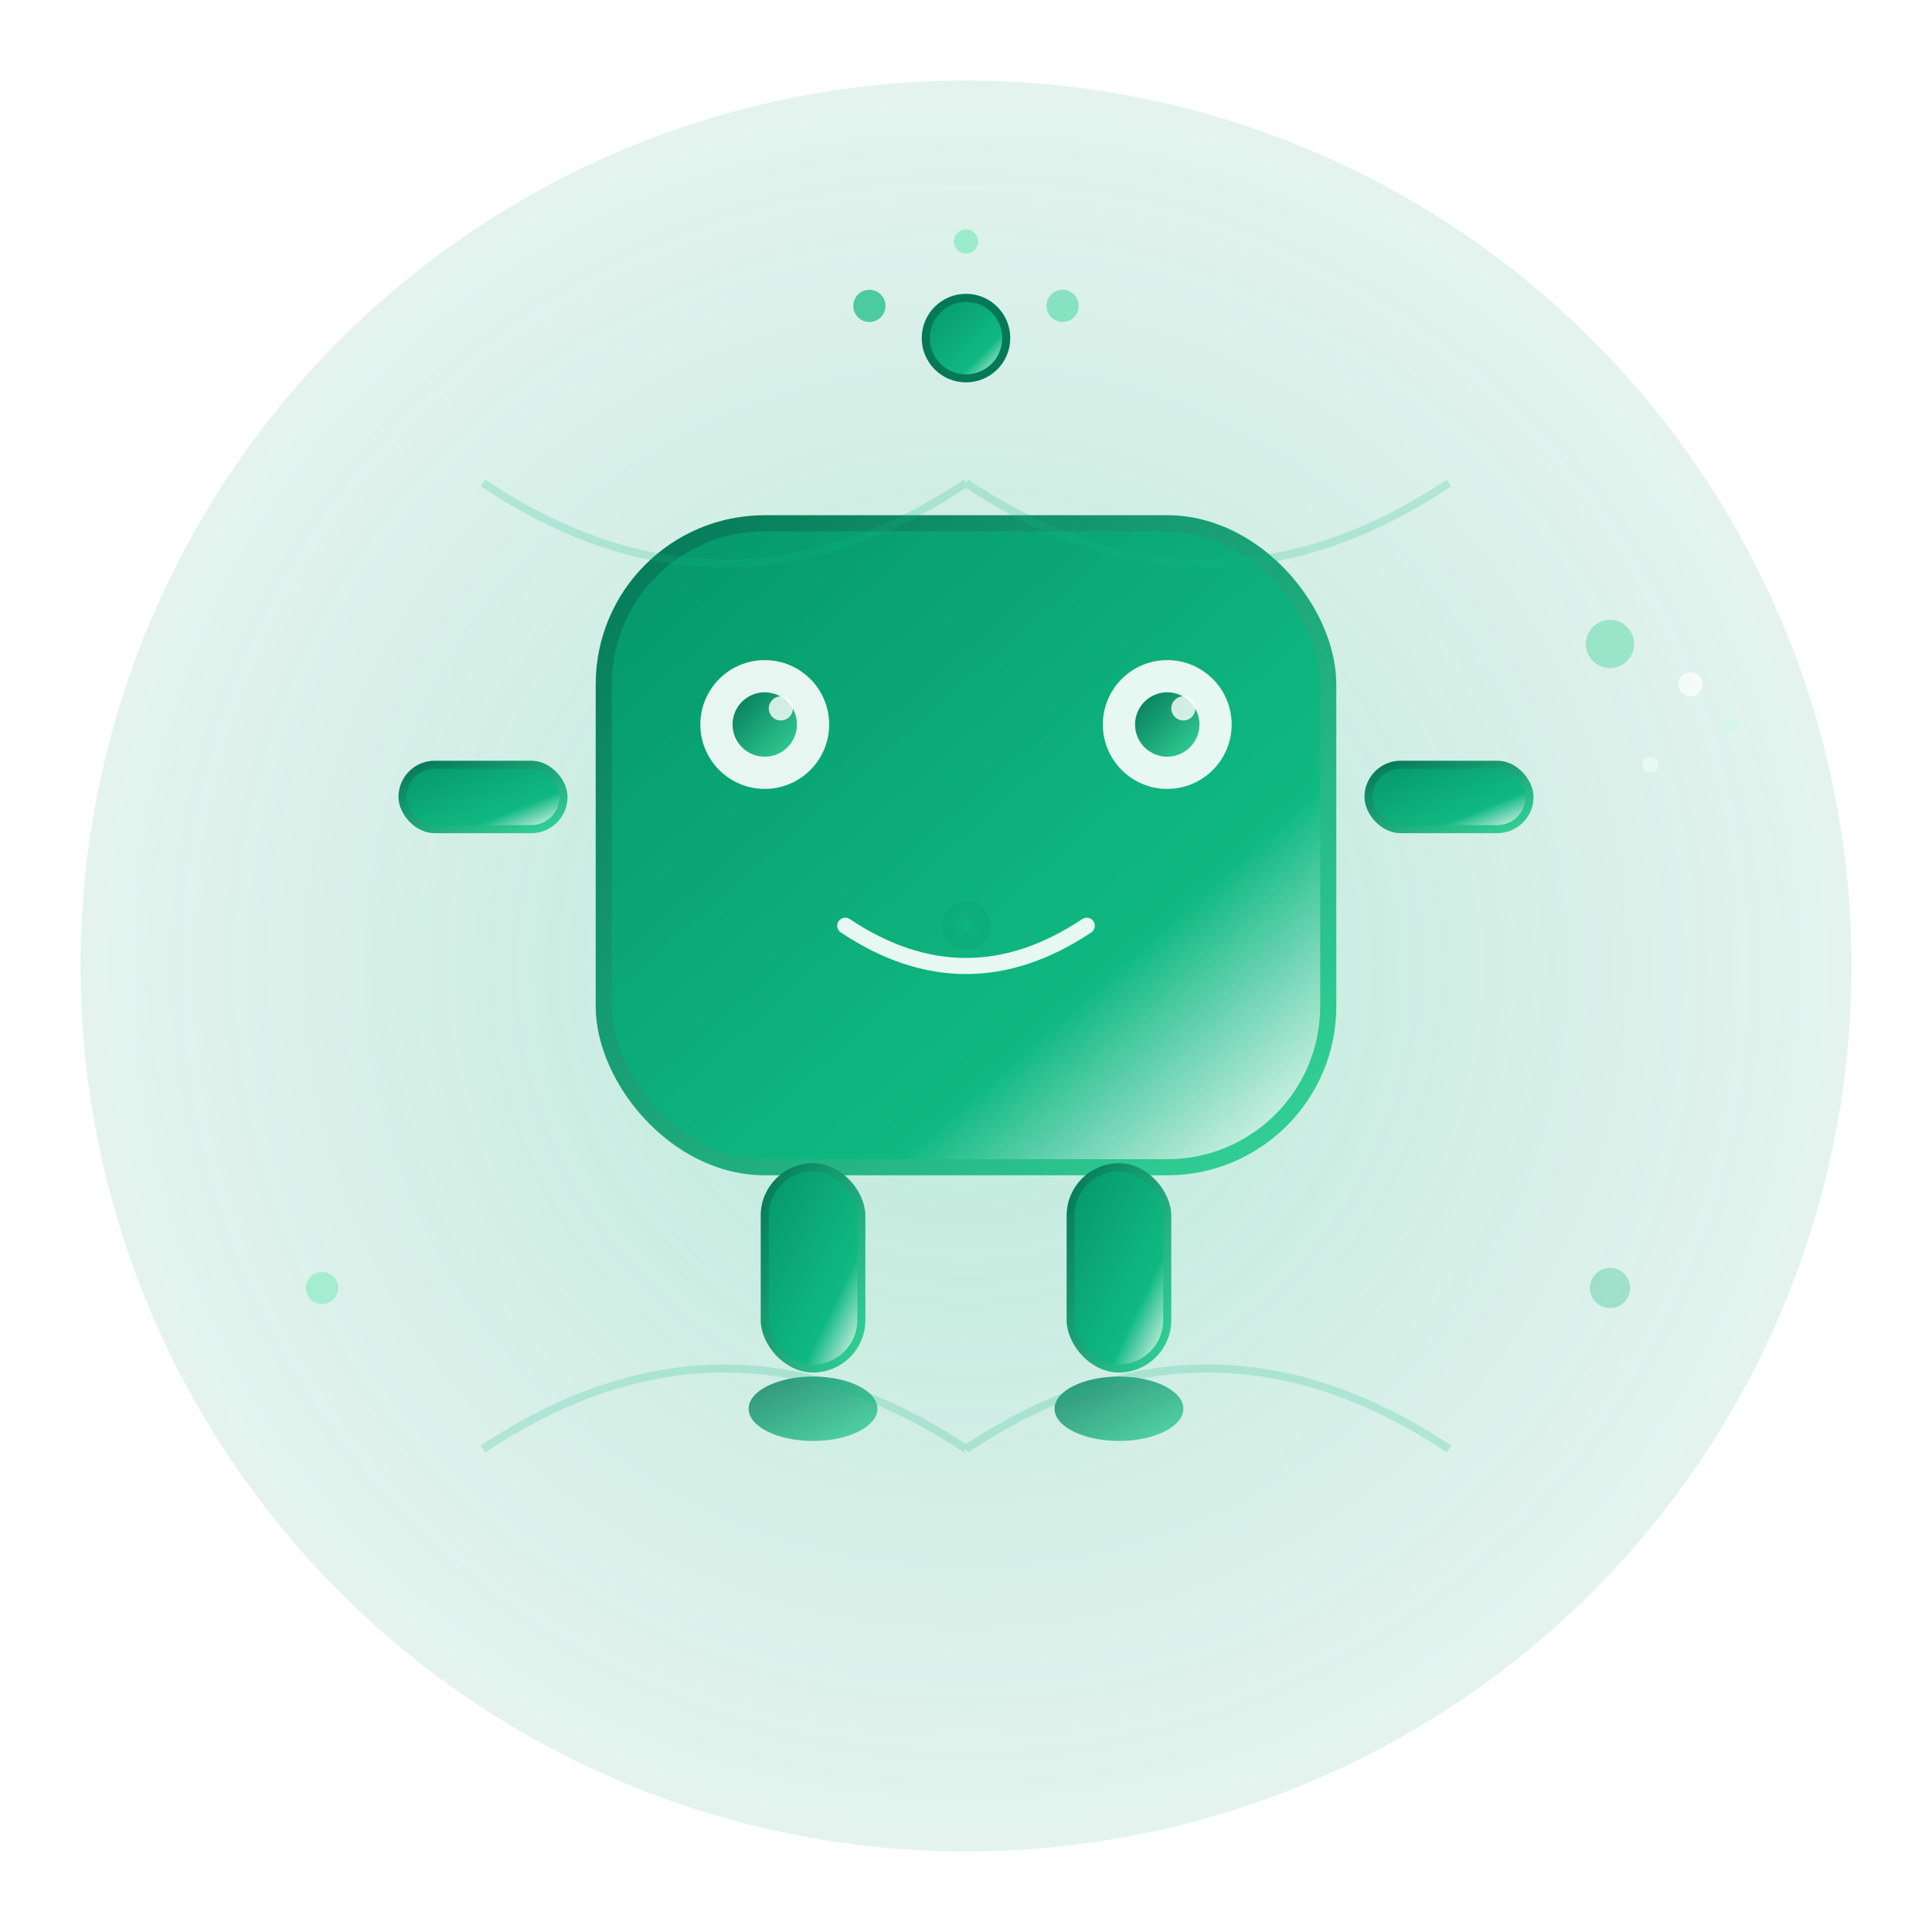 <svg viewBox="0 0 240 240" xmlns="http://www.w3.org/2000/svg">
  <defs>
    <!-- Primary gradient: emerald to white -->
    <linearGradient id="primaryGradient" x1="0%" y1="0%" x2="100%" y2="100%">
      <stop offset="0%" style="stop-color:#059669;stop-opacity:1" />
      <stop offset="70%" style="stop-color:#10b981;stop-opacity:1" />
      <stop offset="100%" style="stop-color:#ffffff;stop-opacity:0.9" />
    </linearGradient>
    
    <!-- Secondary gradient for depth -->
    <linearGradient id="secondaryGradient" x1="0%" y1="0%" x2="100%" y2="100%">
      <stop offset="0%" style="stop-color:#047857;stop-opacity:1" />
      <stop offset="100%" style="stop-color:#34d399;stop-opacity:1" />
    </linearGradient>
    
    <!-- Memory connection gradient -->
    <radialGradient id="memoryGradient" cx="50%" cy="50%" r="50%">
      <stop offset="0%" style="stop-color:#10b981;stop-opacity:0.8" />
      <stop offset="100%" style="stop-color:#059669;stop-opacity:0.3" />
    </radialGradient>
    
    <!-- Subtle shadow -->
    <filter id="softShadow" x="-20%" y="-20%" width="140%" height="140%">
      <feDropShadow dx="0" dy="4" stdDeviation="8" flood-color="#000000" flood-opacity="0.1"/>
    </filter>
    
    <!-- Inner glow effect -->
    <filter id="innerGlow" x="-50%" y="-50%" width="200%" height="200%">
      <feGaussianBlur stdDeviation="3" result="coloredBlur"/>
      <feMerge> 
        <feMergeNode in="coloredBlur"/>
        <feMergeNode in="SourceGraphic"/>
      </feMerge>
    </filter>
  </defs>
  
  <!-- Background circle with subtle shadow -->
  <circle cx="120" cy="120" r="110" fill="url(#memoryGradient)" filter="url(#softShadow)" opacity="0.6"/>
  
  <!-- Robot head (main body) -->
  <rect x="75" y="65" width="90" height="80" rx="20" ry="20" 
        fill="url(#primaryGradient)" 
        stroke="url(#secondaryGradient)" 
        stroke-width="2" 
        filter="url(#innerGlow)"/>
  
  <!-- Robot eyes (memory indicators) -->
  <circle cx="95" cy="90" r="8" fill="#ffffff" opacity="0.9"/>
  <circle cx="145" cy="90" r="8" fill="#ffffff" opacity="0.9"/>
  
  <!-- Eye pupils with gradient -->
  <circle cx="95" cy="90" r="4" fill="url(#secondaryGradient)"/>
  <circle cx="145" cy="90" r="4" fill="url(#secondaryGradient)"/>
  
  <!-- Eye highlights (brings life to the robot) -->
  <circle cx="97" cy="88" r="1.5" fill="#ffffff" opacity="0.8"/>
  <circle cx="147" cy="88" r="1.5" fill="#ffffff" opacity="0.8"/>
  
  <!-- Robot antenna (memory receiver) -->
  <line x1="120" y1="65" x2="120" y2="45" stroke="url(#secondaryGradient)" stroke-width="3" stroke-linecap="round"/>
  <circle cx="120" cy="42" r="5" fill="url(#primaryGradient)" stroke="#047857" stroke-width="1"/>
  
  <!-- Memory connection dots (floating around antenna) -->
  <circle cx="108" cy="38" r="2" fill="#10b981" opacity="0.7">
    <animate attributeName="opacity" values="0.7;1;0.7" dur="2s" repeatCount="indefinite"/>
  </circle>
  <circle cx="132" cy="38" r="2" fill="#34d399" opacity="0.5">
    <animate attributeName="opacity" values="0.5;0.9;0.5" dur="2.5s" repeatCount="indefinite"/>
  </circle>
  <circle cx="120" cy="30" r="1.5" fill="#6ee7b7" opacity="0.6">
    <animate attributeName="opacity" values="0.6;1;0.6" dur="1.8s" repeatCount="indefinite"/>
  </circle>
  
  <!-- Robot mouth (white smile line) -->
  <path d="M 105 115 Q 120 125 135 115" 
        stroke="#ffffff" 
        stroke-width="2" 
        fill="none" 
        stroke-linecap="round" 
        opacity="0.9"/>
  
  <!-- Left arm (animated happy movement) -->
  <g transform-origin="60 99">
    <rect x="50" y="95" width="20" height="8" rx="4" ry="4" 
          fill="url(#primaryGradient)" 
          stroke="url(#secondaryGradient)" 
          stroke-width="1"/>
    <animateTransform 
      attributeName="transform"
      type="rotate"
      values="0;10;-5;8;-3;0"
      dur="2.5s"
      repeatCount="indefinite"/>
  </g>
  
  <!-- Right arm (animated happy movement) -->
  <g transform-origin="180 99">
    <rect x="170" y="95" width="20" height="8" rx="4" ry="4" 
          fill="url(#primaryGradient)" 
          stroke="url(#secondaryGradient)" 
          stroke-width="1"/>
    <animateTransform 
      attributeName="transform"
      type="rotate"
      values="0;-12;8;-10;5;0"
      dur="2.5s"
      repeatCount="indefinite"/>
  </g>
  
  <!-- Memory status indicator (single subtle element) -->
  <circle cx="120" cy="115" r="3" 
          fill="url(#memoryGradient)" 
          opacity="0.6">
    <animate attributeName="opacity" values="0.6;1;0.6" dur="3s" repeatCount="indefinite"/>
  </circle>
  
  <!-- Robot base/legs -->
  <rect x="95" y="145" width="12" height="25" rx="6" ry="6" 
        fill="url(#primaryGradient)" 
        stroke="url(#secondaryGradient)" 
        stroke-width="1"/>
  <rect x="133" y="145" width="12" height="25" rx="6" ry="6" 
        fill="url(#primaryGradient)" 
        stroke="url(#secondaryGradient)" 
        stroke-width="1"/>
  
  <!-- Robot feet -->
  <ellipse cx="101" cy="175" rx="8" ry="4" 
           fill="url(#secondaryGradient)" 
           opacity="0.8"/>
  <ellipse cx="139" cy="175" rx="8" ry="4" 
           fill="url(#secondaryGradient)" 
           opacity="0.8"/>
  
  <!-- Memory connection lines (subtle background pattern) -->
  <g opacity="0.2" stroke="#10b981" stroke-width="1" fill="none">
    <path d="M 60 60 Q 90 80 120 60"/>
    <path d="M 120 60 Q 150 80 180 60"/>
    <path d="M 60 180 Q 90 160 120 180"/>
    <path d="M 120 180 Q 150 160 180 180"/>
  </g>
  
  <!-- Floating memory nodes (ambient animation) -->
  <circle cx="200" cy="80" r="3" fill="#34d399" opacity="0.4">
    <animateTransform attributeName="transform" type="translate" 
                      values="0,0; 5,-5; 0,0" dur="3s" repeatCount="indefinite"/>
  </circle>
  <circle cx="40" cy="160" r="2" fill="#6ee7b7" opacity="0.5">
    <animateTransform attributeName="transform" type="translate" 
                      values="0,0; -3,3; 0,0" dur="4s" repeatCount="indefinite"/>
  </circle>
  <circle cx="200" cy="160" r="2.5" fill="#10b981" opacity="0.3">
    <animateTransform attributeName="transform" type="translate" 
                      values="0,0; 2,-4; 0,0" dur="2.8s" repeatCount="indefinite"/>
  </circle>
  
  <!-- Friendly wave sparkles (appear during wave) -->
  <g opacity="0.7">
    <circle cx="210" cy="85" r="1.5" fill="#ffffff">
      <animate attributeName="opacity" values="0;1;0" dur="2s" repeatCount="indefinite"/>
      <animate attributeName="r" values="1;2;1" dur="2s" repeatCount="indefinite"/>
    </circle>
    <circle cx="205" cy="95" r="1" fill="#ecfdf5">
      <animate attributeName="opacity" values="0;0.8;0" dur="2s" begin="0.3s" repeatCount="indefinite"/>
    </circle>
    <circle cx="215" cy="90" r="1" fill="#d1fae5">
      <animate attributeName="opacity" values="0;0.6;0" dur="2s" begin="0.6s" repeatCount="indefinite"/>
    </circle>
  </g>
</svg>